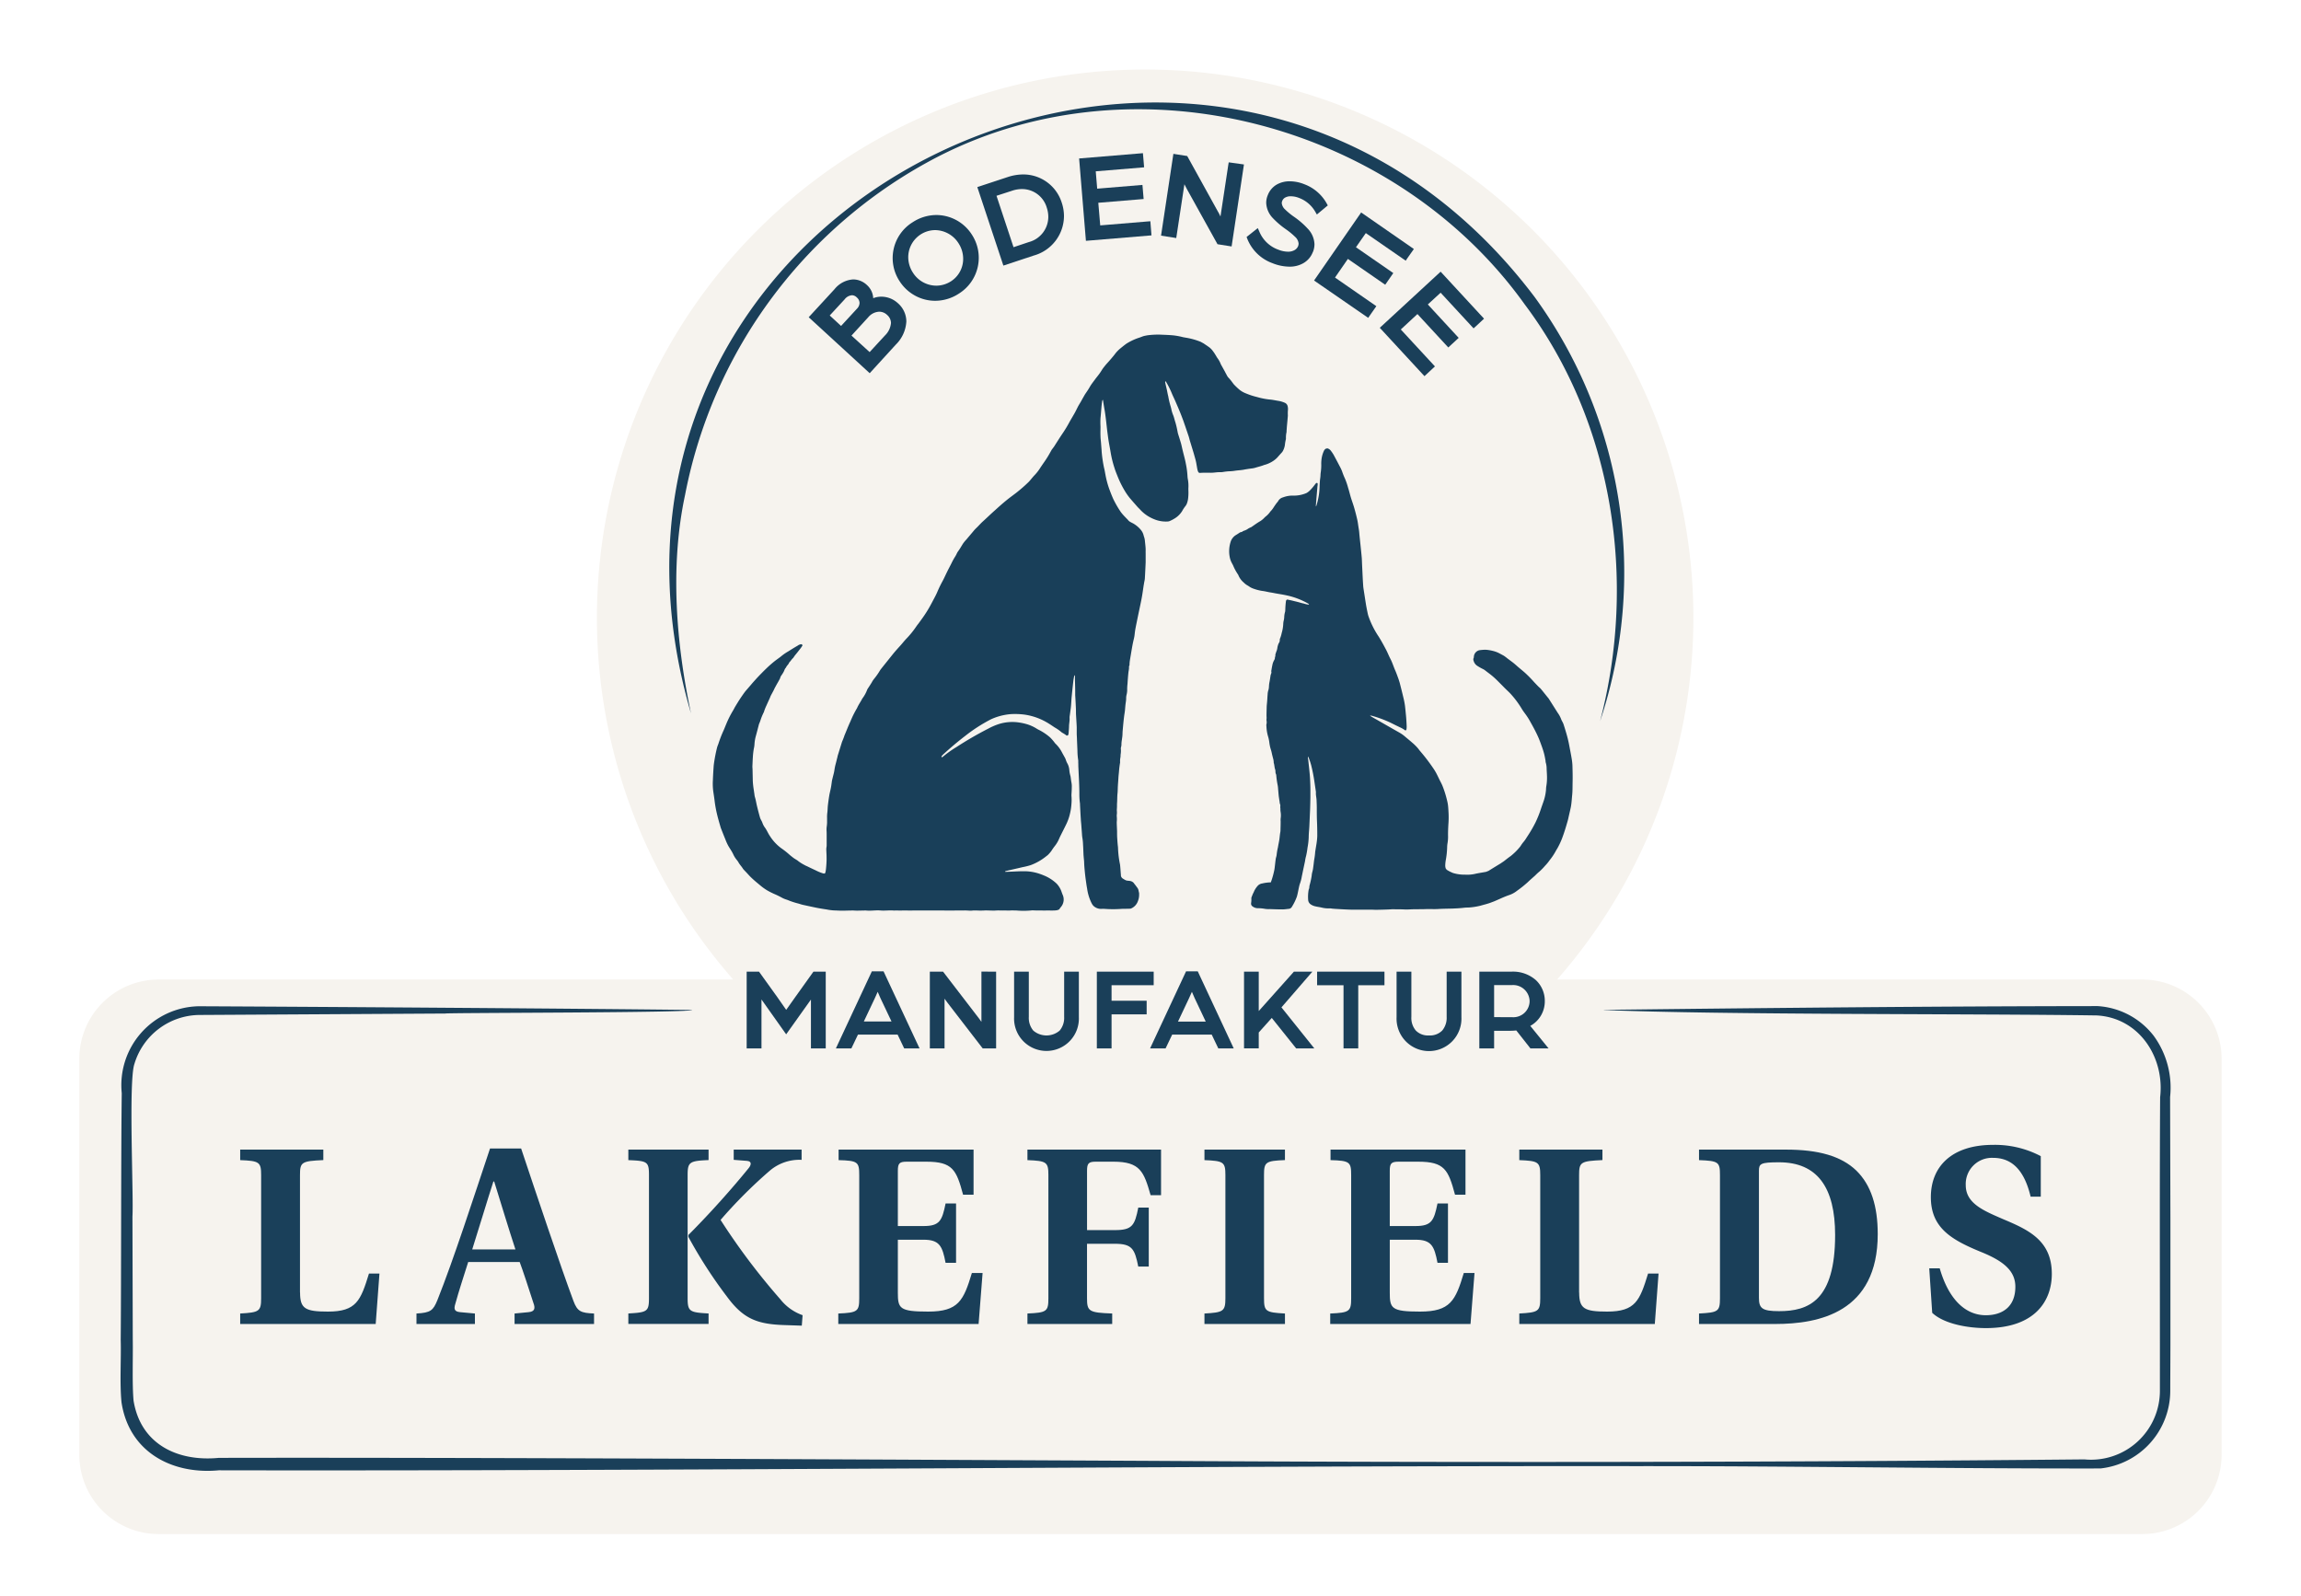 <svg xmlns="http://www.w3.org/2000/svg" xmlns:xlink="http://www.w3.org/1999/xlink" width="261" height="181" viewBox="0 0 261 181">
  <defs>
    <filter id="Vereinigungsmenge_1" x="-6" y="-7" width="273" height="196" filterUnits="userSpaceOnUse">
      <feOffset dy="3" input="SourceAlpha"/>
      <feGaussianBlur stdDeviation="5" result="blur"/>
      <feFlood flood-opacity="0.275"/>
      <feComposite operator="in" in2="blur"/>
      <feComposite in="SourceGraphic"/>
    </filter>
    <clipPath id="clip-Zeichenfläche_1">
      <rect width="261" height="181"/>
    </clipPath>
  </defs>
  <g id="Zeichenfläche_1" data-name="Zeichenfläche – 1" clip-path="url(#clip-Zeichenfläche_1)">
    <g id="Gruppe_5" data-name="Gruppe 5" transform="translate(8.636 5.134)" style="isolation: isolate">
      <g transform="matrix(1, 0, 0, 1, -8.64, -5.13)" filter="url(#Vereinigungsmenge_1)">
        <path id="Vereinigungsmenge_1-2" data-name="Vereinigungsmenge 1" d="M9,166a9,9,0,0,1-9-9V112.1a9,9,0,0,1,9-9H74.172a62.185,62.185,0,1,1,93.452,0H234a9,9,0,0,1,9,9V157a9,9,0,0,1-9,9Z" transform="translate(9 5)" fill="#f6f3ee"/>
      </g>
    </g>
    <g id="Lakefields-Logo-2023-rgb" transform="translate(13.67 11.627)">
      <path id="Pfad_33" data-name="Pfad 33" d="M168.249,113.446c18.672-.218,37.281-.408,56-.426a8.7,8.7,0,0,1,6.375,3.383,9.988,9.988,0,0,1,1.85,6.937l.036,13.993v13.993c0,1.152-.018,4.135-.018,5.251a8.87,8.87,0,0,1-7.926,8.887c-17.167.027-35.386-.281-52.525-.263-50.666-.054-110.2.571-160.9.472-5.269.5-10.175-2.04-11.036-7.708-.218-2.167-.027-4.942-.091-7.083.063-6.974.027-21.012.118-27.986a8.95,8.95,0,0,1,8.724-9.858c13.993.063,42,.254,55.971.417.227.336-27.949.308-27.986.408l-27.977.163a7.778,7.778,0,0,0-7.3,5.568c-.68,1.977-.073,14.963-.218,17.3l.036,13.993c.036,1.95-.082,5.042.091,6.892.807,4.933,4.979,6.937,9.667,6.484,28.448-.063,76.031.2,104.933.336,34.978.209,71.805.172,106.683-.163a7.815,7.815,0,0,0,8.561-7.853v-1.75c.009-8.606-.036-22.853.027-31.477.526-4.552-2.394-9.014-7.182-9.277-13.875-.209-42.341-.054-55.935-.617Z" transform="translate(0.008 -10.528)" fill="#1a3f59"/>
      <path id="Pfad_34" data-name="Pfad 34" d="M21.752,147.185c0,1.823.58,2.158,3.165,2.158,3.228,0,3.709-1.251,4.652-4.317h1.188l-.426,5.722H14.96v-1.188c2.158-.118,2.376-.245,2.376-1.732V133.863c0-1.487-.209-1.614-2.376-1.7V130.97h9.431v1.188c-2.467.118-2.648.218-2.648,1.7v13.331Z" transform="translate(-1.386 -12.2)" fill="#1a405a"/>
      <path id="Pfad_35" data-name="Pfad 35" d="M48.137,150.736v-1.188l1.587-.154c.7-.064.789-.426.544-1.061-.517-1.614-1.215-3.745-1.551-4.625h-5.84c-.517,1.641-1.061,3.283-1.46,4.743-.181.58-.118.88.544.943l1.678.154v1.188H37.01v-1.188c1.614-.091,1.886-.336,2.376-1.524,1.823-4.562,4.135-11.717,5.967-17.194h3.528c1.678,5.024,4.444,13.295,5.931,17.285.453,1.215.852,1.369,2.34,1.433v1.188H48.146Zm-2.312-16.16h-.091c-.7,2.158-1.551,5.024-2.4,7.7h4.9C47.557,140.234,46.405,136.434,45.825,134.575Z" transform="translate(-3.44 -12.187)" fill="#1a3f59"/>
      <path id="Pfad_36" data-name="Pfad 36" d="M65.85,133.863c0-1.524-.181-1.614-2.34-1.7V130.97h9.1v1.188c-2.158.091-2.376.218-2.376,1.7v13.966c0,1.524.245,1.614,2.376,1.732v1.188h-9.1v-1.188c2.131-.118,2.34-.218,2.34-1.732Zm11.136-1.614-1.523-.118V130.97h7.7v1.161a5.18,5.18,0,0,0-3.591,1.215,54.12,54.12,0,0,0-5.6,5.6,74.782,74.782,0,0,0,6.783,9.005,5.574,5.574,0,0,0,2.521,1.8l-.091,1.188-1.886-.064c-3.165-.091-4.743-.7-6.6-3.228a52.481,52.481,0,0,1-4.38-6.783v-.209c2.53-2.53,5.078-5.414,6.783-7.518.426-.49.363-.852-.118-.88Z" transform="translate(-5.908 -12.2)" fill="#1a3f59"/>
      <path id="Pfad_37" data-name="Pfad 37" d="M92.146,133.863c0-1.487-.154-1.641-2.34-1.7V130.97h15.308v5.115h-1.188c-.762-2.829-1.188-3.745-4.172-3.745H97.533c-.825,0-1.007.181-1.007,1.034v6.266h2.92c1.823,0,2.1-.608,2.494-2.557h1.188v6.729H101.94c-.363-1.913-.7-2.621-2.494-2.621h-2.92v5.994c0,1.8.181,2.158,3.437,2.158,3.437,0,4.017-1.251,4.961-4.38h1.215l-.453,5.786H89.77v-1.188c2.195-.091,2.376-.245,2.376-1.732V133.863Z" transform="translate(-8.354 -12.2)" fill="#1a3f59"/>
      <path id="Pfad_38" data-name="Pfad 38" d="M128.584,130.97v5.169H127.4c-.762-2.675-1.188-3.8-4.226-3.8h-1.977c-.825,0-1.007.181-1.007,1.034V140.1h3.165c1.95,0,2.249-.517,2.648-2.557h1.188v6.693H126c-.4-2-.7-2.585-2.648-2.585h-3.165v6.176c0,1.487.218,1.641,2.857,1.732v1.188H113.43v-1.188c2.195-.091,2.376-.245,2.376-1.732V133.863c0-1.487-.209-1.614-2.376-1.7V130.97Z" transform="translate(-10.558 -12.2)" fill="#1a3f59"/>
      <path id="Pfad_39" data-name="Pfad 39" d="M142.326,147.829c0,1.487.181,1.614,2.376,1.732v1.188H135.57v-1.188c2.131-.118,2.376-.245,2.376-1.732V133.863c0-1.487-.209-1.614-2.376-1.7V130.97H144.7v1.188c-2.195.091-2.376.218-2.376,1.7Z" transform="translate(-12.62 -12.2)" fill="#1a3f59"/>
      <path id="Pfad_40" data-name="Pfad 40" d="M153.676,133.863c0-1.487-.154-1.641-2.34-1.7V130.97h15.308v5.115h-1.188c-.762-2.829-1.188-3.745-4.172-3.745h-2.222c-.825,0-1.007.181-1.007,1.034v6.266h2.92c1.823,0,2.095-.608,2.494-2.557h1.188v6.729H163.47c-.363-1.913-.7-2.621-2.494-2.621h-2.92v5.994c0,1.8.181,2.158,3.437,2.158,3.437,0,4.017-1.251,4.96-4.38h1.215l-.453,5.786H151.3v-1.188c2.195-.091,2.376-.245,2.376-1.732Z" transform="translate(-14.085 -12.2)" fill="#1a3f59"/>
      <path id="Pfad_41" data-name="Pfad 41" d="M181.742,147.185c0,1.823.58,2.158,3.165,2.158,3.228,0,3.709-1.251,4.652-4.317h1.188l-.426,5.722H174.95v-1.188c2.158-.118,2.376-.245,2.376-1.732V133.863c0-1.487-.209-1.614-2.376-1.7V130.97h9.431v1.188c-2.467.118-2.648.218-2.648,1.7v13.331Z" transform="translate(-16.288 -12.2)" fill="#1a3f59"/>
      <path id="Pfad_42" data-name="Pfad 42" d="M207.3,130.97c3.682,0,6.266.735,7.971,2.376,1.678,1.641,2.43,4.045,2.43,7.21,0,8.887-6.665,10.193-11.626,10.193H197.43v-1.188c2.158-.118,2.376-.218,2.376-1.732V133.863c0-1.487-.154-1.614-2.376-1.7V130.97h9.858Zm-3.074,16.8c0,1.188.336,1.524,2.285,1.524,3.346,0,6.357-1.188,6.357-8.642,0-5.36-2-8.243-6.357-8.243-2.095,0-2.285.154-2.285.97Z" transform="translate(-18.382 -12.2)" fill="#1a3f59"/>
      <path id="Pfad_43" data-name="Pfad 43" d="M237.729,136.266c-.762-3.228-2.285-4.416-4.262-4.416a2.969,2.969,0,0,0-3.1,3.1c0,2.1,2.1,2.92,4.262,3.863,2.893,1.215,5.5,2.43,5.5,6.2,0,3.011-1.859,6.148-7.482,6.148-1.913,0-4.688-.426-6.085-1.732l-.336-5.051h1.188c1.007,3.5,2.893,5.323,5.233,5.323,1.823,0,3.346-.916,3.346-3.228,0-1.823-1.369-2.92-3.836-3.927-3.437-1.4-5.749-2.766-5.749-6.239s2.376-5.931,7.055-5.931a11.184,11.184,0,0,1,5.414,1.279v4.6H237.72Z" transform="translate(-21.064 -12.145)" fill="#1a3f59"/>
      <path id="Pfad_44" data-name="Pfad 44" d="M87.279,108.71v8.706H85.6v-5.541L82.79,115.82l-2.8-3.954v5.55H78.31V108.71h1.4l2.059,2.866c.272.39.735,1.043,1.025,1.469.3-.417.762-1.07,1.034-1.46l1.959-2.739.1-.136h1.4Z" transform="translate(-7.286 -10.126)" fill="#1a3f59"/>
      <path id="Pfad_45" data-name="Pfad 45" d="M94.875,108.67H93.551l-4.081,8.742h1.759l.744-1.56h4.5l.744,1.56h1.741Zm-2.24,5.7,1.251-2.648c.109-.227.227-.49.326-.726.1.236.218.49.317.726l1.251,2.639H92.635Z" transform="translate(-8.326 -10.123)" fill="#1a3f59"/>
      <path id="Pfad_46" data-name="Pfad 46" d="M108.738,108.71v8.706h-1.523l-4.026-5.224c-.1-.136-.209-.281-.3-.417v5.641H101.22V108.71h1.5l4.108,5.35h0c.082.118.163.227.245.345v-5.7Z" transform="translate(-9.42 -10.126)" fill="#1a3f59"/>
      <path id="Pfad_47" data-name="Pfad 47" d="M119.106,108.71v5.169a3.676,3.676,0,1,1-7.346,0V108.71h1.669v5.133a2.241,2.241,0,0,0,.508,1.551,2.3,2.3,0,0,0,2.993,0,2.241,2.241,0,0,0,.508-1.551V108.71Z" transform="translate(-10.402 -10.126)" fill="#1a3f59"/>
      <path id="Pfad_48" data-name="Pfad 48" d="M123.779,110.252v1.759h3.981v1.542h-3.981v3.863H122.11V108.71h6.448v1.542Z" transform="translate(-11.366 -10.126)" fill="#1a3f59"/>
      <path id="Pfad_49" data-name="Pfad 49" d="M134.175,108.67h-1.324l-4.081,8.742h1.759l.744-1.56h4.489l.744,1.56h1.75Zm-2.24,5.7,1.251-2.648c.109-.227.227-.49.326-.726.1.236.218.49.317.726l1.251,2.648Z" transform="translate(-11.986 -10.123)" fill="#1a3f59"/>
      <path id="Pfad_50" data-name="Pfad 50" d="M148.482,117.416h-2.049l-2.766-3.455-1.478,1.65v1.8H140.52V108.71h1.669v4.471a.683.683,0,0,0,.064-.073h0l3.927-4.4h2.095l-3.51,4.054,3.727,4.652Z" transform="translate(-13.081 -10.126)" fill="#1a3f59"/>
      <path id="Pfad_51" data-name="Pfad 51" d="M157.3,108.71v1.542h-2.974v7.164h-1.669v-7.164H149.66V108.71Z" transform="translate(-13.932 -10.126)" fill="#1a3f59"/>
      <path id="Pfad_52" data-name="Pfad 52" d="M166.955,108.71v5.169a3.681,3.681,0,1,1-7.355,0V108.71h1.678v5.133a2.2,2.2,0,0,0,.508,1.551,1.933,1.933,0,0,0,1.487.553,1.955,1.955,0,0,0,1.5-.553,2.241,2.241,0,0,0,.508-1.551V108.71Z" transform="translate(-14.858 -10.126)" fill="#1a3f59"/>
      <path id="Pfad_53" data-name="Pfad 53" d="M175.736,114.859a3.163,3.163,0,0,0,1.641-2.784,3.224,3.224,0,0,0-1-2.394,3.925,3.925,0,0,0-2.793-.97H169.95v8.706h1.678v-2H173.5c.218,0,.444-.018.644-.036l1.605,2.04h2.059l-2.077-2.557Zm-4.108-.989v-3.637h2.049a1.866,1.866,0,0,1,1.977,1.841,1.842,1.842,0,0,1-2,1.8Z" transform="translate(-15.822 -10.126)" fill="#1a3f59"/>
      <path id="Pfad_54" data-name="Pfad 54" d="M115.052,67.818c-.027.163-.054.29-.073.417-.073.662-.145,1.324-.209,1.986-.018.218-.027.444-.045.662-.009.172-.027.345-.045.508-.036.272-.073.535-.109.807a1.553,1.553,0,0,0-.027.354c.018.29-.054.58-.063.871,0,.245-.027.49-.045.744a.652.652,0,0,1-.073.317l-.145.036a3.63,3.63,0,0,0-.5-.326l-.082-.054a4.748,4.748,0,0,0-.789-.553c-.218-.145-.444-.3-.662-.435a7.058,7.058,0,0,0-2.748-1.016,8.447,8.447,0,0,0-1.587-.054,6.714,6.714,0,0,0-2.213.58,18.153,18.153,0,0,0-2.947,1.9c-.862.662-1.687,1.36-2.494,2.1l-.181.2.018.127.136-.073a11.93,11.93,0,0,1,1.542-1.1,40.111,40.111,0,0,1,3.627-2.1,7.016,7.016,0,0,1,1.261-.535,5.142,5.142,0,0,1,2.258-.145,6.364,6.364,0,0,1,.916.209,4.46,4.46,0,0,1,1.034.481,3.544,3.544,0,0,0,.317.172,6.209,6.209,0,0,1,1.2.816,5.006,5.006,0,0,1,.5.571l.091.118a3.7,3.7,0,0,1,.78,1.043c.082.154.172.308.254.463a1.639,1.639,0,0,1,.163.336,2.118,2.118,0,0,0,.19.444,1.838,1.838,0,0,1,.209.7,3.3,3.3,0,0,0,.136.725l.027.172c.027.181.045.372.082.553a2.348,2.348,0,0,1,.036.562c0,.263-.018.526-.036.789v.154a5.149,5.149,0,0,1,0,.916,6.3,6.3,0,0,1-.163,1.088,5.706,5.706,0,0,1-.481,1.333c-.209.426-.426.852-.644,1.288l-.091.2A3.539,3.539,0,0,1,112.9,87a6.882,6.882,0,0,0-.417.589,3.526,3.526,0,0,1-.417.481l-.245.19a6.207,6.207,0,0,1-1.7.952,7.949,7.949,0,0,1-.916.227c-.608.145-1.224.281-1.841.426-.045.009-.109,0-.136.1h.236c.517-.018,1.034-.045,1.551-.063h.517a5.464,5.464,0,0,1,1.378.218,6.577,6.577,0,0,1,.707.254,4.621,4.621,0,0,1,1.469.943,2.564,2.564,0,0,1,.562.961c.036.1.073.209.118.308a1.311,1.311,0,0,1-.209,1.378l-.109.136c-.082.172-.154.163-.308.218a2.351,2.351,0,0,1-.435.036c-.272.018-.553-.018-.825,0-.308.018-.6-.018-.916,0-.245.009-.6-.036-.834,0a9.6,9.6,0,0,1-1.614,0c-.227,0-.481-.018-.707,0s-.463-.009-.689,0c-.29.009-.608-.018-.9,0-.453.036-.943-.027-1.388,0a7.279,7.279,0,0,1-.771,0c-.082,0-.381-.009-.472,0-.381.054-.689-.027-1.07,0-.145,0-.526-.009-.662,0-.789,0-.8.018-1.56,0H96.933c-.263,0-.544.009-.8,0-.308-.018-.762.018-1.061,0-.181-.009-.345.009-.526,0-.426-.036-.988.036-1.415,0-.58-.054-1.115.063-1.687,0-.544,0-.97.036-1.406,0-.7,0-1.27.045-1.932,0a5.769,5.769,0,0,1-1.124-.118c-.363-.054-.725-.109-1.088-.181-.535-.109-1.079-.227-1.614-.345-.163-.036-.336-.1-.5-.145a8.542,8.542,0,0,1-1.233-.408l-.136-.045a2.9,2.9,0,0,1-.544-.236c-.218-.118-.453-.236-.68-.336a8.94,8.94,0,0,1-.934-.462,6.221,6.221,0,0,1-.689-.481c-.39-.326-.789-.644-1.161-1.007-.163-.154-.317-.336-.472-.5-.109-.118-.227-.236-.336-.354l-.082-.091c-.154-.272-.381-.481-.526-.753a1.98,1.98,0,0,0-.2-.281,2.888,2.888,0,0,1-.408-.662,5.026,5.026,0,0,0-.272-.481c-.118-.19-.245-.381-.345-.58a6.511,6.511,0,0,1-.272-.626c-.172-.417-.336-.834-.5-1.251l-.036-.118c-.127-.435-.254-.862-.363-1.306a13.579,13.579,0,0,1-.317-1.714c-.036-.3-.082-.589-.127-.889a6.616,6.616,0,0,1-.063-1.406c.018-.544.054-1.1.091-1.641l.018-.163a17.692,17.692,0,0,1,.372-1.932l.063-.19.082-.209a14.321,14.321,0,0,1,.535-1.4c.127-.263.227-.544.345-.816a11.034,11.034,0,0,1,.789-1.569l.136-.245.054-.109c.172-.281.345-.571.526-.852.172-.263.354-.526.535-.78l.136-.181c.281-.326.562-.644.834-.97l.481-.535c.281-.3.744-.771,1.034-1.052a12.384,12.384,0,0,1,1.115-.97l.508-.372.091-.073a5.664,5.664,0,0,1,.816-.562c.345-.218.689-.435,1.043-.635a.8.8,0,0,1,.481-.172l.082.136a3.248,3.248,0,0,1-.281.408c-.19.245-.381.49-.58.725l-.1.145-.1.145c-.163.136-.263.326-.417.481l-.036.036c-.073.236-.29.354-.363.58-.145.118-.172.317-.263.472a3.314,3.314,0,0,1-.281.444l-.073.127a1.287,1.287,0,0,1-.154.363c-.054.109-.118.218-.181.326-.118.2-.227.408-.336.608-.054.109-.1.227-.163.336-.091.172-.181.336-.272.508-.045.091-.073.19-.118.281-.118.272-.245.535-.363.807a5.5,5.5,0,0,0-.29.726v.018a6.633,6.633,0,0,0-.417,1.016c-.036.109-.109.281-.154.39-.118.463-.236.925-.363,1.378a4.4,4.4,0,0,0-.145.907,2.793,2.793,0,0,1-.073.481,8.109,8.109,0,0,0-.109.943c-.027.354-.036.716-.054,1.079,0,.127.018.254.018.381q.014.626.027,1.251a9.232,9.232,0,0,0,.109,1.007c.027.163.045.326.073.49a1.884,1.884,0,0,0,.054.326c.109.336.154.68.236,1.016.109.453.227.907.354,1.351a1.69,1.69,0,0,0,.136.29,1.828,1.828,0,0,1,.127.272,2.012,2.012,0,0,0,.29.553,2.427,2.427,0,0,1,.163.254c.136.227.245.481.4.7a5.162,5.162,0,0,0,1.279,1.378,8.981,8.981,0,0,1,.934.735c.145.127.3.245.453.363.136.1.281.181.426.272l.036.027a4.5,4.5,0,0,0,.789.508,1.82,1.82,0,0,0,.3.145c.326.163.653.317.988.472a4.982,4.982,0,0,0,.789.326.752.752,0,0,0,.245.027l.073-.19a4.363,4.363,0,0,0,.063-.481q.041-.435.054-.871c0-.263,0-.526-.018-.8,0-.082-.009-.163-.009-.254a1.542,1.542,0,0,1,.018-.408,1.2,1.2,0,0,0,.018-.254V85.728c0-.127,0-.254-.009-.381A2.619,2.619,0,0,1,87,84.812a3.524,3.524,0,0,0,.036-.435v-.535a3.832,3.832,0,0,1,.036-.644c.027-.245.027-.5.054-.744q.068-.585.163-1.17c.054-.3.136-.6.19-.9.036-.172.054-.354.082-.535a2.823,2.823,0,0,1,.073-.4c.054-.236.118-.462.172-.689s.073-.435.118-.653c.027-.145.063-.281.1-.417.063-.236.118-.481.181-.716l.036-.172.49-1.578.1-.236c.045-.109.082-.218.127-.326l.045-.145c.227-.535.435-1.088.68-1.605a11.047,11.047,0,0,1,.725-1.469l.036-.063c.154-.363.39-.68.571-1.034l.027-.045a3.877,3.877,0,0,0,.544-.988,1.46,1.46,0,0,1,.154-.254c.127-.2.254-.39.372-.589a2.335,2.335,0,0,1,.263-.4,7.219,7.219,0,0,0,.644-.916l.082-.127c.444-.562.9-1.125,1.342-1.678.308-.39.644-.753.97-1.115.118-.136.236-.272.354-.417l.2-.227a10.332,10.332,0,0,0,1.2-1.469,3.7,3.7,0,0,1,.227-.3c.227-.317.462-.626.68-.952q.286-.422.544-.871c.172-.3.336-.617.5-.925s.326-.608.453-.925a13.324,13.324,0,0,1,.589-1.2c.181-.345.336-.7.508-1.043.154-.317.326-.626.481-.943a7.37,7.37,0,0,1,.462-.825l.118-.227a1.486,1.486,0,0,1,.145-.263c.209-.281.39-.6.58-.907a3.986,3.986,0,0,1,.39-.472c.3-.363.608-.716.907-1.079l.145-.154c.281-.254.526-.553.807-.807.472-.426.925-.871,1.4-1.288.417-.381.834-.753,1.27-1.106.363-.3.735-.562,1.1-.843a16.85,16.85,0,0,0,1.433-1.251c.109-.109.209-.236.308-.354.136-.163.272-.326.426-.481a5.22,5.22,0,0,0,.608-.807l.154-.227c.19-.281.39-.553.571-.843.2-.308.372-.635.553-.952l.091-.118.163-.218c.308-.481.608-.961.925-1.433a13.8,13.8,0,0,0,.852-1.406c.181-.317.372-.635.553-.952.136-.245.263-.508.39-.762.054-.1.109-.19.163-.281.109-.181.218-.363.317-.553.091-.154.227-.4.317-.553.2-.29.4-.58.571-.889.172-.29.381-.544.571-.807.172-.236.363-.453.526-.689.118-.163.227-.354.345-.526.091-.127.19-.245.29-.372.082-.1.163-.19.245-.281.118-.127.227-.254.345-.39.172-.2.345-.4.5-.608a3.671,3.671,0,0,1,.608-.635c.2-.163.4-.326.608-.481a2.451,2.451,0,0,1,.281-.181,6.5,6.5,0,0,1,1.233-.553c.181-.054.354-.136.535-.19.127-.036.263-.054.39-.082a9.012,9.012,0,0,1,1.641-.073c.462.018.925.036,1.387.082a8.134,8.134,0,0,1,1.043.2l.3.054a7.845,7.845,0,0,1,1.7.472c.082.045.227.127.317.172.236.163.481.317.707.49a2.027,2.027,0,0,1,.354.381,4.286,4.286,0,0,1,.317.472c.054.082.1.172.154.254l.027.045a2.771,2.771,0,0,1,.408.735c.145.254.281.508.426.762.082.163.172.326.254.481a1.127,1.127,0,0,0,.227.317,5.009,5.009,0,0,1,.39.481l.163.218a7.831,7.831,0,0,0,.626.6,2.669,2.669,0,0,0,.744.435,8.31,8.31,0,0,0,1.27.417,8.211,8.211,0,0,0,1.406.281c.381.027.744.118,1.115.172a3.217,3.217,0,0,1,.635.2.565.565,0,0,1,.336.453,1.313,1.313,0,0,1,.018.381,3.852,3.852,0,0,0-.009.562v.073c-.027.372-.064.744-.1,1.125-.018.19-.027.39-.045.589v.127a2.842,2.842,0,0,0-.073.68v.127a4.27,4.27,0,0,0-.118.68,2.1,2.1,0,0,1-.227.671l-.082.127c-.181.2-.363.4-.544.608a2.682,2.682,0,0,1-.562.453,3.328,3.328,0,0,1-.8.363l-.136.036c-.327.136-.68.209-1.016.317a2.27,2.27,0,0,1-.444.082c-.254.036-.517.073-.762.118-.336.073-.671.082-1.007.127a5.162,5.162,0,0,1-.753.073,6.1,6.1,0,0,0-.7.082,1.658,1.658,0,0,1-.3.018c-.3-.009-.6.045-.889.063-.181.009-.363,0-.544,0h-.372c-.163,0-.326.009-.49.018a.2.2,0,0,1-.209-.127,1.545,1.545,0,0,1-.091-.29c-.054-.272-.091-.535-.145-.807-.063-.3-.154-.589-.236-.889l-.064-.218-.408-1.333c-.045-.163-.082-.326-.136-.49l-.408-1.2c-.073-.2-.136-.4-.209-.6-.109-.29-.218-.58-.336-.871-.172-.426-.354-.843-.535-1.261-.145-.345-.317-.671-.453-1.016a10.079,10.079,0,0,0-.589-1.17l-.1-.145-.036.127c.054.263.118.526.181.8s.1.535.172.8a9.02,9.02,0,0,0,.254,1.088,4.768,4.768,0,0,1,.127.517,4.247,4.247,0,0,0,.154.481c.127.281.181.6.281.889a10.562,10.562,0,0,1,.245,1.061l.036.172c.118.372.236.744.345,1.115.073.254.118.508.181.762l.054.218c.109.444.236.889.317,1.333a9.507,9.507,0,0,1,.19,1.442,2.359,2.359,0,0,0,.045.354,4.221,4.221,0,0,1,.054,1.016v.154a5.785,5.785,0,0,1-.027.97,2.349,2.349,0,0,1-.181.689l-.1.163a3.821,3.821,0,0,0-.4.6,2.6,2.6,0,0,1-.68.725,3.978,3.978,0,0,1-.662.372.7.7,0,0,1-.29.082,3.492,3.492,0,0,1-1.261-.154,4.629,4.629,0,0,1-1.007-.472,4.167,4.167,0,0,1-.825-.68c-.1-.118-.218-.218-.326-.336-.3-.345-.608-.689-.907-1.043a7.423,7.423,0,0,1-.526-.753,11.2,11.2,0,0,1-.862-1.75c-.118-.29-.236-.58-.326-.88a11.872,11.872,0,0,1-.435-1.759c-.073-.444-.163-.889-.236-1.333-.063-.4-.109-.8-.163-1.2-.036-.326-.073-.644-.109-.97s-.109-.889-.163-1.224c-.073-.4-.136-.807-.2-1.206l-.027-.054-.063.136c-.027.227-.063.453-.082.689-.036.417-.063.834-.109,1.251a8.658,8.658,0,0,0,0,.97c0,.363-.018.716,0,1.079,0,.272.045.544.063.816s.045.544.063.816v.054a14.676,14.676,0,0,0,.272,1.9c.073.263.109.535.163.8a10.327,10.327,0,0,0,.426,1.6c.145.39.29.771.462,1.152a11.371,11.371,0,0,0,.88,1.514,6.428,6.428,0,0,0,.526.589c.091.109.2.19.281.3a.837.837,0,0,0,.263.209c.136.082.281.136.417.227a3.113,3.113,0,0,1,.78.689,1.522,1.522,0,0,1,.29.58c.027.118.073.227.1.336a2.105,2.105,0,0,1,.045.254c.027.281.064.562.082.843.018.209,0,.426.009.635v1c-.027.608-.054,1.215-.091,1.823-.009.2-.073.4-.1.608l-.036.2c-.082.553-.154,1.1-.263,1.641-.163.816-.345,1.632-.508,2.449-.091.462-.2.934-.245,1.406a4.079,4.079,0,0,1-.1.58c-.118.472-.2.952-.281,1.433-.054.345-.118.689-.172,1.034-.018.127-.027.254-.036.381v.127a.387.387,0,0,0-.054.263c0,.2-.054.39-.073.589-.045.417-.073.834-.1,1.251a5.357,5.357,0,0,0-.036.762,2.484,2.484,0,0,1-.063.453,1.663,1.663,0,0,0-.054.481,3.4,3.4,0,0,1-.045.426c-.045.29-.063.589-.091.889-.018.172-.045.336-.073.508-.082.608-.136,1.224-.19,1.832-.018.209-.009.426-.036.635s-.054.39-.082.58l-.018.2a1.272,1.272,0,0,1-.054.453l-.018.1a2.5,2.5,0,0,1-.027.735,1.761,1.761,0,0,1-.018.308,2.055,2.055,0,0,0-.036.526v.045a10.233,10.233,0,0,0-.127,1.043c-.018.19-.054.5-.063.689-.018.317-.045.626-.063.934-.018.29-.009.58-.045.871-.036.381-.018.762-.054,1.143V82.5c0,.136-.009.272-.018.408v.127a1.707,1.707,0,0,1-.009.481v.154a2.97,2.97,0,0,1,0,.635c0,.354.027.716.036,1.07,0,.209,0,.426.009.644.018.29.036.58.063.862.009.127.036.254.036.381a10.943,10.943,0,0,0,.227,1.877c.036.245.073.916.1,1.161v.1a.473.473,0,0,0,.209.326,3.433,3.433,0,0,0,.308.181c.209.109.508.045.725.163a.607.607,0,0,1,.272.245c.163.2.19.245.345.453a.688.688,0,0,1,.145.345c.018.091.045.181.063.272v.154a1.947,1.947,0,0,1-.145.771,1.4,1.4,0,0,1-.771.816l-.073.018c-.336.027-.68.009-1.016.027a13.222,13.222,0,0,1-1.9,0,2.419,2.419,0,0,0-.363,0,1.248,1.248,0,0,1-.916-.345,1.127,1.127,0,0,1-.172-.236,5.221,5.221,0,0,1-.544-1.732c-.073-.372-.118-.753-.172-1.125-.063-.481-.145-1.279-.163-1.768,0-.227-.036-.462-.054-.689l-.018-.2c-.018-.4-.027-.789-.054-1.179a5.668,5.668,0,0,0-.091-.871l-.018-.154c-.027-.417-.063-.834-.091-1.251-.018-.209-.045-.426-.054-.635-.036-.535-.063-1.079-.091-1.614v-.127a7.806,7.806,0,0,1-.073-1.125c0-.472-.018-.943-.036-1.415l-.082-1.714c0-.145,0-.29-.009-.435V77.33a7.464,7.464,0,0,1-.091-1.1l-.054-1.279c0-.227-.027-.462-.027-.689v-.689c-.018-.481-.054-.97-.082-1.46-.009-.263,0-.526-.018-.8-.018-.462-.045-.925-.073-1.387v-.363c0-.435-.018-.871-.027-1.306v-.49l-.054-.118h0Z" transform="translate(-6.892 -2.706)" fill="#193f59"/>
      <path id="Pfad_55" data-name="Pfad 55" d="M148.509,49.89a1.1,1.1,0,0,1,0-.3c.045-.617.1-1.233.154-1.85,0-.109.027-.227.036-.336v-.154l-.054-.073-.118.018-.163.2a5.289,5.289,0,0,1-.589.68,1.679,1.679,0,0,1-.363.263,3.659,3.659,0,0,1-1.578.281,3.017,3.017,0,0,0-1.061.2.885.885,0,0,0-.58.472l-.118.136c-.163.209-.308.435-.453.653a2.4,2.4,0,0,1-.281.336,2.621,2.621,0,0,1-.6.626l-.073.073a2.345,2.345,0,0,1-.49.408c-.317.181-.617.4-.916.608l-.109.073a1.833,1.833,0,0,0-.453.245l-.163.082c-.118.063-.263.073-.372.172l-.073.036-.2.054c-.172.118-.354.236-.535.345a1.437,1.437,0,0,0-.5.635,3.487,3.487,0,0,0-.136,1.8,2.336,2.336,0,0,0,.236.68c.045.091.1.181.145.272a5.5,5.5,0,0,0,.562,1.043l.036.063a2.1,2.1,0,0,0,.608.843,1.92,1.92,0,0,0,.4.317c.136.073.263.172.39.245a2.207,2.207,0,0,0,.336.145,5.365,5.365,0,0,0,1,.254c.263.027.526.1.78.145.218.036.435.073.653.118.444.082.9.145,1.342.245a8.464,8.464,0,0,1,2.448.943l.073.109a2.883,2.883,0,0,1-.617-.136c-.209-.036-.417-.109-.626-.163s-.417-.1-.626-.154-.417-.091-.608-.136a.229.229,0,0,0-.154.209,9.241,9.241,0,0,0-.073,1l-.018.172a2.36,2.36,0,0,0-.1.562,2.124,2.124,0,0,1-.082.535l-.027.2a4.285,4.285,0,0,1-.181,1.124,3.2,3.2,0,0,1-.2.653l-.018.073a.613.613,0,0,1-.118.435,1.971,1.971,0,0,0-.163.589l-.045.19a5.284,5.284,0,0,0-.181.535c.045.118-.045.227-.045.336a.456.456,0,0,1-.072.245,1.759,1.759,0,0,0-.218.6c-.054.227-.082.453-.127.68.072.172-.045.317-.073.472-.045.281-.082.571-.145.862a4.585,4.585,0,0,0-.045.508l-.036.227a1.772,1.772,0,0,0-.109.571c-.027.29-.036.58-.063.871-.018.2-.045.408-.045.617-.009.326-.018.644-.018.97a1.537,1.537,0,0,1-.009.408l.027.2v.2a.67.67,0,0,0-.027.326,4.658,4.658,0,0,0,.218,1.27,4.771,4.771,0,0,1,.118.626,4.192,4.192,0,0,0,.163.744c.082.236.118.481.181.726.036.145.073.281.109.417a2.64,2.64,0,0,1,.036.281v.082c.091.245.073.508.163.753a.78.78,0,0,1,.036.254.652.652,0,0,0,.073.317l.018.1a9.624,9.624,0,0,0,.163,1.143,3.121,3.121,0,0,1,.045.408c.027.263.045.526.073.8.018.145.045.29.063.435.018.1.036.2.045.308,0,.127.091.227.073.372a1.31,1.31,0,0,0,.009.326,1.884,1.884,0,0,0,.027.39,2.372,2.372,0,0,1,0,.716,1.96,1.96,0,0,0,0,.326c0,.308-.009.617-.018.925a1.291,1.291,0,0,1-.027.326c-.045.263-.064.526-.1.789-.045.308-.118.608-.163.907a6.417,6.417,0,0,0-.145.834,1.663,1.663,0,0,1-.082.354c-.054.254-.127,1.07-.172,1.324a9.468,9.468,0,0,1-.408,1.46,4.616,4.616,0,0,0-.988.127.848.848,0,0,0-.544.317,2.359,2.359,0,0,0-.381.608c-.045.118-.118.227-.163.354-.19.49-.109.2-.136.735l-.027.236a.372.372,0,0,0,.172.354,1,1,0,0,0,.553.2,4.415,4.415,0,0,1,.843.073,2.649,2.649,0,0,0,.535.027c.49.018.979.036,1.469.036.245,0,.481-.045.716-.063a.446.446,0,0,0,.345-.236,5.961,5.961,0,0,0,.544-1.106c.118-.317.245-1.206.363-1.514a4.614,4.614,0,0,0,.218-.843c.018-.082.036-.163.054-.254.1-.49.209-.979.308-1.46a3.865,3.865,0,0,1,.118-.58,8.551,8.551,0,0,0,.163-.943,7.678,7.678,0,0,0,.136-1.206c0-.408.054-.816.073-1.233.027-.617.054-1.233.082-1.859.018-.481.027-.961.036-1.442v-.852c0-.39-.018-.771-.036-1.161-.018-.372-.054-.735-.091-1.106s-.082-.735-.118-1.106a1.04,1.04,0,0,1-.027-.39l.082.163a7.688,7.688,0,0,1,.29.88,18.865,18.865,0,0,1,.363,1.868c.054.372.109.735.163,1.106v.1c-.018.281.063.562.073.843s.027.58.027.88c0,.472,0,.952.018,1.424.027.571.036,1.152.036,1.723a5.574,5.574,0,0,1-.054.671c-.018.163-.045.326-.073.481-.027.172-.054.336-.082.508l-.027.172a7.136,7.136,0,0,1-.109.871c-.045.281-.064.562-.109.843a3.269,3.269,0,0,1-.109.58,2.29,2.29,0,0,0-.073.435,9.277,9.277,0,0,1-.245,1.106l-.018.127a.686.686,0,0,1-.073.326l-.018.1a4.523,4.523,0,0,0-.045,1.052.662.662,0,0,0,.308.535,1.447,1.447,0,0,0,.417.19c.308.082.617.109.925.19a3.31,3.31,0,0,0,.843.063c.109,0,.218.036.326.036.172.018.345.027.508.036.408.027,1.088.063,1.5.073.716.009,1.442,0,2.158,0,.218,0,.426.009.644.018h.127c.444-.009.889-.018,1.333-.036.227-.009.444-.036.671-.027.354.018.707,0,1.052.018a5.982,5.982,0,0,0,.7,0c.617-.036,1.233-.009,1.85-.036.453-.018.907.018,1.36-.009.562-.036,1.115-.036,1.678-.054.426-.018.862-.036,1.288-.091.218-.027.444-.018.671-.036a7.669,7.669,0,0,0,1.2-.2c.4-.118.816-.209,1.206-.363.109-.045.227-.082.336-.127.336-.145.662-.29.988-.435.245-.1.481-.2.725-.281a2.87,2.87,0,0,0,.852-.462,13.111,13.111,0,0,0,1.251-1c.272-.263.562-.508.843-.762a5.788,5.788,0,0,1,.49-.453,6.606,6.606,0,0,0,.608-.626,5.007,5.007,0,0,0,.526-.635,7,7,0,0,0,.68-1.007c.082-.163.19-.308.272-.472a8.5,8.5,0,0,0,.481-1.052c.218-.58.4-1.17.571-1.768.045-.145.082-.29.118-.435.091-.435.2-.862.29-1.3.036-.19.063-.39.082-.589.027-.263.045-.526.073-.8.045-.472.036-.943.045-1.415.018-.644,0-1.288-.018-1.932a6.689,6.689,0,0,0-.1-.843c-.073-.444-.163-.88-.245-1.324a13.813,13.813,0,0,0-.39-1.605c-.091-.317-.19-.626-.29-.934l-.082-.181a3.1,3.1,0,0,1-.154-.3,3.142,3.142,0,0,0-.408-.771l-1.034-1.632-.018-.018c-.281-.345-.562-.7-.843-1.043-.091-.109-.2-.19-.3-.29-.163-.163-.326-.336-.481-.5a13.456,13.456,0,0,0-1.07-1.088c-.209-.181-.417-.354-.635-.535s-.426-.381-.644-.553-.472-.354-.7-.526l-.145-.118-.227-.163c-.145-.082-.3-.163-.453-.245a3.1,3.1,0,0,0-.789-.308,4.446,4.446,0,0,0-.834-.136,4.766,4.766,0,0,0-.716.054.8.8,0,0,0-.617.68l-.018.172a.387.387,0,0,0-.018.345.988.988,0,0,0,.372.544,5.652,5.652,0,0,0,.644.372,1.485,1.485,0,0,1,.345.218l.571.435a8.692,8.692,0,0,1,.807.725c.272.272.535.535.8.807.245.245.517.481.753.753a10.55,10.55,0,0,1,1.2,1.641c.127.209.281.408.426.608a7.319,7.319,0,0,1,.544.871c.308.544.608,1.1.861,1.669.163.363.29.735.426,1.106.1.281.19.562.263.852.063.254.109.517.154.78v.1a2.43,2.43,0,0,1,.118.762c.009.245.027.481.036.726a5.8,5.8,0,0,1-.082,1.315c-.018.127-.018.254-.027.381a5.612,5.612,0,0,1-.236,1.161c-.109.326-.227.644-.336.97a12.68,12.68,0,0,1-.6,1.505,14.444,14.444,0,0,1-.889,1.542l-.154.236a3.524,3.524,0,0,1-.381.526c-.073.091-.136.181-.2.272a2.067,2.067,0,0,1-.19.272,6.725,6.725,0,0,1-1.025,1.007c-.263.181-.508.381-.753.571-.1.073-.272.181-.372.254-.462.281-.925.562-1.387.852-.1.036-.19.073-.281.109-.444.082-.889.145-1.315.245a4.087,4.087,0,0,1-1.052.073,4.442,4.442,0,0,1-1.378-.19,4.34,4.34,0,0,1-.707-.363l-.109-.136a1.043,1.043,0,0,1-.063-.326,4.188,4.188,0,0,1,.054-.589,9.544,9.544,0,0,0,.163-1.514,2.665,2.665,0,0,1,.045-.463,4.527,4.527,0,0,0,.054-.925c0-.426.018-.852.045-1.279a9.765,9.765,0,0,0,.018-1.152c-.018-.3-.027-.6-.063-.9a4.1,4.1,0,0,0-.109-.58,11.613,11.613,0,0,0-.517-1.65c-.082-.2-.181-.39-.281-.58-.145-.29-.281-.589-.435-.88a6.024,6.024,0,0,0-.354-.571,20.739,20.739,0,0,0-1.442-1.886c-.1-.109-.181-.236-.272-.345a5.626,5.626,0,0,0-.662-.653c-.245-.218-.508-.426-.753-.635a4.244,4.244,0,0,0-.662-.481c-1-.562-1.986-1.134-2.984-1.7-.127-.073-.245-.145-.39-.236h.181a13.864,13.864,0,0,1,1.868.662c.326.145.635.308.952.463.136.063.281.136.417.2a2.833,2.833,0,0,1,.535.308l.1.054.091-.118a2.349,2.349,0,0,0,.027-.363c-.018-.39-.036-.771-.073-1.161s-.073-.771-.118-1.161a9.417,9.417,0,0,0-.2-1.007c-.127-.535-.263-1.07-.4-1.605-.036-.127-.082-.254-.118-.381-.118-.326-.236-.662-.372-.979-.2-.444-.336-.916-.562-1.351-.181-.345-.317-.707-.5-1.052-.263-.5-.535-1-.834-1.478a9.969,9.969,0,0,1-1.17-2.349c-.063-.2-.1-.417-.145-.626-.045-.227-.091-.453-.127-.68-.091-.562-.172-1.125-.263-1.687-.018-.118-.036-.236-.045-.345-.054-.735-.082-1.451-.118-2.176-.018-.336-.027-.671-.045-1.007-.036-.435-.082-.871-.127-1.306-.054-.535-.118-1.07-.163-1.605-.018-.245-.064-.481-.1-.716s-.063-.481-.118-.725c-.1-.453-.218-.907-.345-1.351-.109-.39-.254-.771-.372-1.152s-.2-.753-.317-1.115a8.253,8.253,0,0,0-.363-1.07,8.047,8.047,0,0,1-.326-.816,3.778,3.778,0,0,0-.236-.517c-.236-.453-.481-.916-.726-1.369a4.163,4.163,0,0,0-.363-.526.806.806,0,0,0-.317-.209l-.172.018a.534.534,0,0,0-.245.245,3.2,3.2,0,0,0-.29,1.061,3.84,3.84,0,0,0-.018.562,5.673,5.673,0,0,1-.054.789,3.1,3.1,0,0,0-.036.408,4.018,4.018,0,0,1-.054.463c-.018.245-.036.5-.045.744a7.771,7.771,0,0,1-.372,2.231l-.082.127h0Z" transform="translate(-12.908 -4.032)" fill="#1a3f59"/>
      <path id="Pfad_56" data-name="Pfad 56" d="M71.088,69.266C53.975,10.828,130.6-25.845,166.8,22.082a53.17,53.17,0,0,1,7.409,48.1c4.172-15.924,1.56-33.817-8.543-47.275C151.027,2.431,121.745-5.441,99.155,6.121A54.891,54.891,0,0,0,70.417,44.536c-1.732,8.1-1,16.868.671,24.721Z" transform="translate(-6.385 -0.002)" fill="#1a3f59"/>
      <path id="Pfad_57" data-name="Pfad 57" d="M96.181,24.823a2.774,2.774,0,0,0-1.868-.735,2.464,2.464,0,0,0-.925.172,2.134,2.134,0,0,0-.689-1.469h0a2.3,2.3,0,0,0-1.569-.662A2.951,2.951,0,0,0,89,23.236L86.07,26.419l6.919,6.348,2.956-3.237a3.986,3.986,0,0,0,1.2-2.63A2.764,2.764,0,0,0,96.181,24.823Zm-5.214-.9a.786.786,0,0,1,.562.254.845.845,0,0,1,.308.617.961.961,0,0,1-.281.644l-1.814,1.968L88.455,26.22l1.7-1.841A1.156,1.156,0,0,1,90.967,23.926Zm1.868,2.485a1.718,1.718,0,0,1,1.233-.617,1.286,1.286,0,0,1,.9.372,1.229,1.229,0,0,1,.435.907,2.26,2.26,0,0,1-.689,1.424L92.98,30.373,90.922,28.5Z" transform="translate(-8.009 -2.063)" fill="#1a3f59"/>
      <path id="Pfad_58" data-name="Pfad 58" d="M105.539,16.274a4.793,4.793,0,0,0-4.017-2.2,4.93,4.93,0,0,0-2.693.825,4.776,4.776,0,0,0-1.46,6.7h0a4.824,4.824,0,0,0,1.768,1.632,4.735,4.735,0,0,0,2.249.571,4.914,4.914,0,0,0,2.712-.825,4.79,4.79,0,0,0,1.442-6.7Zm-2.349,5.314a3.106,3.106,0,0,1-1.669.5,3.157,3.157,0,0,1-2.648-1.469,3.245,3.245,0,0,1-.535-1.768,3.076,3.076,0,0,1,3.047-3.065,3.178,3.178,0,0,1,2.648,1.478,3.23,3.23,0,0,1,.535,1.777,3.017,3.017,0,0,1-1.378,2.548Z" transform="translate(-8.987 -1.312)" fill="#1a3f59"/>
      <path id="Pfad_59" data-name="Pfad 59" d="M116.736,12.2a4.567,4.567,0,0,0-4.38-3.2,5.684,5.684,0,0,0-1.732.29l-3.464,1.143,2.956,8.905,3.455-1.143a4.674,4.674,0,0,0,3.419-4.453,4.817,4.817,0,0,0-.254-1.542Zm-5.468,5.051-1.932-5.831,1.732-.562a3.581,3.581,0,0,1,1.152-.2,2.921,2.921,0,0,1,2.82,2.113,3.317,3.317,0,0,1,.172,1.052A2.969,2.969,0,0,1,113,16.672l-1.732.58Z" transform="translate(-9.974 -0.84)" fill="#1a3f59"/>
      <path id="Pfad_60" data-name="Pfad 60" d="M128.1,15.663l-7.436.617-.771-9.341,7.237-.6.136,1.605-5.487.453.163,1.968,5.133-.426.136,1.6-5.142.426.218,2.566,5.341-.444.345-.027Z" transform="translate(-11.159 -0.592)" fill="#1a3f59"/>
      <path id="Pfad_61" data-name="Pfad 61" d="M139.544,7.626l-1.4,9.3-1.6-.254-3.464-6.239c-.1-.181-.2-.381-.29-.562l-.925,6.1L130.14,15.7l1.4-9.277,1.569.245,3.528,6.384h.009c.082.154.154.317.236.472l.88-5.813.054-.326Z" transform="translate(-12.114 -0.599)" fill="#1a3f59"/>
      <path id="Pfad_62" data-name="Pfad 62" d="M150.054,12.59l-1.242,1.034-.2-.345a3.558,3.558,0,0,0-1.841-1.542,2.526,2.526,0,0,0-.907-.181,1.254,1.254,0,0,0-.608.127.733.733,0,0,0-.372.4.674.674,0,0,0-.054.254,1.127,1.127,0,0,0,.363.7,7.717,7.717,0,0,0,1.025.843,9.33,9.33,0,0,1,1.56,1.351,2.687,2.687,0,0,1,.762,1.759,2.371,2.371,0,0,1-.172.88h-.009a2.448,2.448,0,0,1-1.106,1.288,3.083,3.083,0,0,1-1.56.381,5.294,5.294,0,0,1-1.932-.4,4.84,4.84,0,0,1-2.829-2.73l-.091-.236,1.27-1.007.181.408a3.67,3.67,0,0,0,2.1,2.022h.009a3,3,0,0,0,1.134.245,1.443,1.443,0,0,0,.716-.163.926.926,0,0,0,.435-.472.9.9,0,0,0,.054-.29,1.158,1.158,0,0,0-.4-.762,8.1,8.1,0,0,0-1.034-.852,9.391,9.391,0,0,1-1.505-1.288,2.633,2.633,0,0,1-.735-1.714,2.248,2.248,0,0,1,.181-.88,2.358,2.358,0,0,1,1.025-1.2,2.952,2.952,0,0,1,1.478-.363,4.508,4.508,0,0,1,1.65.336,4.839,4.839,0,0,1,2.512,2.149l.136.245Z" transform="translate(-13.111 -0.92)" fill="#1a3f59"/>
      <path id="Pfad_63" data-name="Pfad 63" d="M160.6,17.9l-.735,1.043-.19.281-4.525-3.129L154.032,17.7l4.235,2.929-.916,1.324-4.235-2.929-1.46,2.113,4.688,3.247-.925,1.324-6.139-4.235,5.341-7.717Z" transform="translate(-13.897 -1.283)" fill="#1a3f59"/>
      <path id="Pfad_64" data-name="Pfad 64" d="M169.325,26.492l-.934.871-.254.227L164.4,23.545l-1.451,1.333,3.5,3.791-1.179,1.088-3.5-3.791-1.886,1.75,3.872,4.19-1.188,1.106L157.5,27.526l6.9-6.366Z" transform="translate(-14.662 -1.972)" fill="#1a3f59"/>
    </g>
  </g>
</svg>
